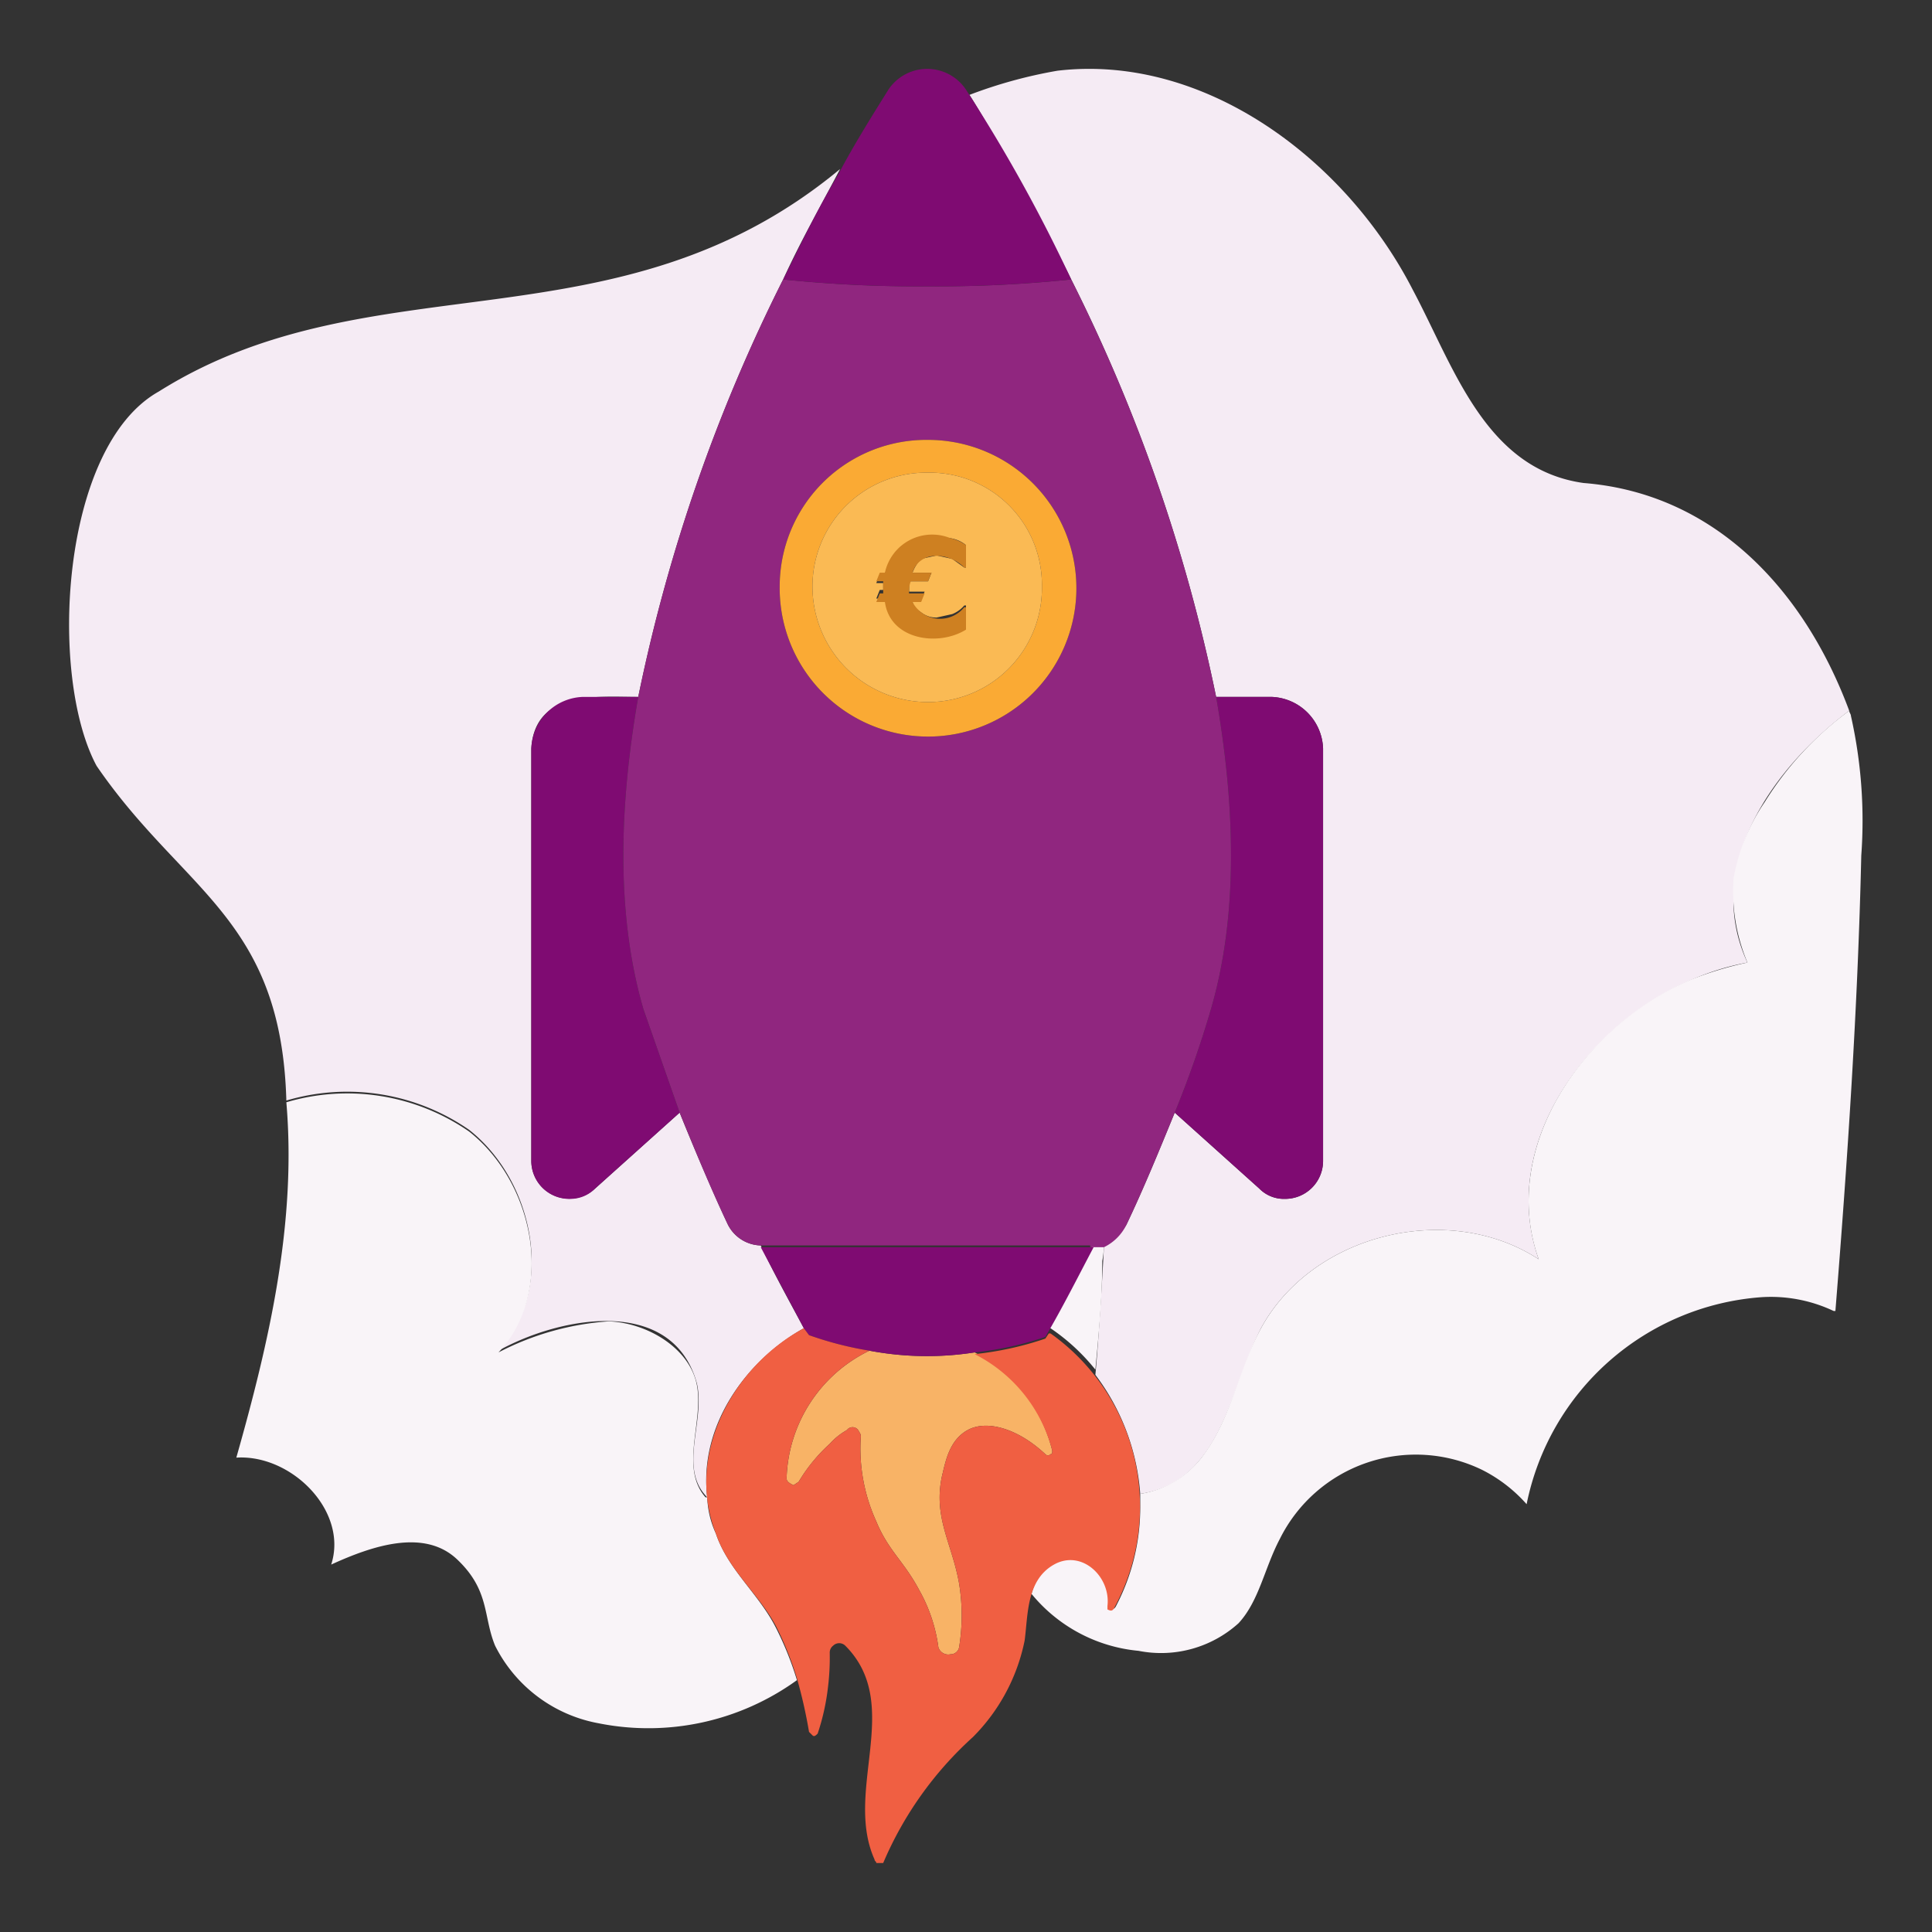 <svg id="b12a0f95-ee03-42c7-a26d-66fbda15d6fc" data-name="Layer 1" xmlns="http://www.w3.org/2000/svg" viewBox="0 0 112 112"><rect x="0" y="0" width="112" height="112" fill="#333333" stroke="none"/><defs><style>.b55252c7-4dc3-4e58-8963-5ace8b2822f2{fill:#f5ebf4;}.a9d191a9-187b-4aa3-8454-1a38e0c9dea6{fill:#f9f4f8;}.ac039687-9b43-465e-922f-f7887f896dca{fill:#f8b366;}.f75ca6a8-9902-4c20-aa7c-2ea36718af05{fill:#7f0b72;}.a87517b2-246f-4891-9501-c2a873dd25d7{fill:#90267f;}.f6d28d1d-64ce-443c-981e-b00eab4a477c{fill:#faaa34;}.b9bf406b-2ee4-43b4-876a-573d1a261d38{fill:#faba54;}.e21c9886-af30-4956-a608-980db638bc66{fill:#ce8021;}.b1400d67-ce72-4a19-88cd-05c6223ef5d7{fill:#f05f42;}</style></defs><path class="b55252c7-4dc3-4e58-8963-5ace8b2822f2" d="M27.2 65.5c3.8 3 5 9.3 1.7 12.8 3.6-2 10.1-3.2 11.5 1.9.5 2.2-1.1 4.9.6 6.6-.5-4.1 2.2-7.9 5.6-9.8-.8-1.5-1.7-3.1-2.5-4.8a2.2 2.2 0 01-1.9-1.2c-.9-1.9-2.2-5-2.8-6.5l-4.9 4.4a2.2 2.2 0 01-3.7-1.6V43.4c.2-3.4 3.8-3 6.2-3a97.2 97.2 0 018.4-24.2c1-2.2 2.2-4.3 3.3-6.4-12.9 10.7-27.1 5.1-39.5 12.9-5.7 3.2-6.4 16.5-3.6 21.7 5 7.3 10.7 8.8 11 19.4a12.4 12.4 0 0110.6 1.7zM62.1 16.2a97.2 97.2 0 018.4 24.2h3.2a3.1 3.1 0 013 3v23.9a2.2 2.2 0 01-2.2 2.2 2 2 0 01-1.5-.6l-4.9-4.4c-.9 2.2-1.8 4.4-2.8 6.5a2.8 2.8 0 01-1.3 1.1c0 .4-.3 5.5-.5 7.6a13 13 0 012.6 6.9c4.7-.7 5.2-6.1 7-9.6 3-5.5 10.9-7.4 16.1-4-2.7-7.6 4.4-15.8 12.1-17.2-2.6-5.6 1.5-11.3 5.9-14.6-2.6-7-7.8-12.6-15.4-13.2-5.7-.8-7.5-6.7-9.9-11.2C78 9.2 69.8 3.1 61.3 4.1a27.3 27.3 0 00-5.1 1.4c1 1.5 5.1 9 5.9 10.7z"/><path class="a9d191a9-187b-4aa3-8454-1a38e0c9dea6" d="M107.3 41.5c0-.1-.1-.2-.1-.3a19 19 0 00-4.9 5.3 11.4 11.4 0 00-1.8 4.4 10.6 10.6 0 00.8 4.9 20.7 20.7 0 00-3.3 1c-6.3 2.7-11.1 9.8-8.8 16.2-5.2-3.4-13.1-1.5-16.1 4-1.3 2.4-1.7 5.1-3.3 7.3a5.6 5.6 0 01-3.7 2.3v.8a12.3 12.3 0 01-1.4 5.7c-.1.2-.2.2-.4.1V93a2.7 2.7 0 00-1.3-2.5 2.5 2.5 0 00-1.9.1 2.9 2.9 0 00-1.3 1.8 9.1 9.1 0 006.2 3.3 6.7 6.7 0 005.8-1.6c1.2-1.3 1.5-3.2 2.4-4.9a8.8 8.8 0 0111.7-4 8.6 8.6 0 012.6 2 15 15 0 0113.6-12 8.5 8.5 0 014.2.8h.1c.7-8.7 1.3-17.6 1.5-26.4a27.7 27.7 0 00-.6-8.1zM41.5 88.9a5.4 5.4 0 01-.5-2.1h-.1c-1.5-1.7-.1-4.4-.5-6.5s-2.8-3.6-5.1-3.7a16.2 16.2 0 00-6.4 1.8c3.3-3.5 2.1-9.8-1.7-12.8a12.4 12.4 0 00-10.6-1.7c.6 7-1 13.9-2.9 20.6 3.2-.2 6.5 3.1 5.5 6.2 2.4-1.1 5.4-2.1 7.3-.3s1.5 3.3 2.2 5a8.4 8.4 0 006 4.5 14.7 14.7 0 0011.5-2.5 18.8 18.8 0 00-1.2-3c-1-2-2.8-3.4-3.5-5.5zM64 72.1h-.6l-.6 1.1-2 3.8h.1a11.8 11.8 0 012.6 2.4c.2-2.1.4-4.2.4-6.3a5.7 5.7 0 00.1-1z"/><path class="ac039687-9b43-465e-922f-f7887f896dca" d="M50.4 78.3a8.5 8.5 0 00-4.8 7.4c0 .2.2.3.4.4l.3-.2a9.6 9.6 0 011.8-2.2 3.9 3.9 0 011-.8.4.4 0 01.7.1.4.4 0 01.1.3 10.2 10.2 0 00.9 4.9c.7 1.7 1.6 2.3 2.5 4a9.2 9.2 0 011.1 3.3.6.6 0 00.7.4.5.5 0 00.5-.4 11.5 11.5 0 000-3.7c-.4-2.3-1.5-3.8-1-6.2.2-.8.4-2.1 1.5-2.7s2.9-.1 4.5 1.4a.2.2 0 00.3 0c.1 0 .1-.1.1-.2a8.7 8.7 0 00-4.5-5.7 17.9 17.9 0 01-6.1-.1z"/><path class="f75ca6a8-9902-4c20-aa7c-2ea36718af05" d="M63.4 72.3H44.1l2.5 4.7.3.4a20 20 0 003.5.9 17.9 17.9 0 006.1.1 18.7 18.7 0 004.1-.9c1-1.7 1.9-3.5 2.8-5.2zM70.2 58.5a60.8 60.8 0 01-2.1 6l4.9 4.4a2 2 0 001.5.6 2.2 2.2 0 002.2-2.2V43.4a3.1 3.1 0 00-3-3h-3.2c1.1 6.3 1.3 12.6-.3 18.1zM37 40.4h-3.2a3.1 3.1 0 00-3 3v23.9a2.2 2.2 0 002.3 2.2 2 2 0 001.4-.6l4.9-4.4-2.1-6c-1.6-5.5-1.4-11.8-.3-18.1z"/><path class="a87517b2-246f-4891-9501-c2a873dd25d7" d="M63.2 72.3h.8a2.8 2.8 0 001.3-1.3c1-2.1 1.9-4.3 2.8-6.5a60.8 60.8 0 002.1-6c1.6-5.5 1.4-11.8.3-18.1a97.2 97.2 0 00-8.4-24.2 75.6 75.6 0 01-8.3.4 76.3 76.3 0 01-8.4-.4A97.2 97.2 0 0037 40.4c-1.1 6.3-1.3 12.6.3 18.1l2.1 6c.9 2.2 1.8 4.4 2.8 6.5a2.2 2.2 0 001.9 1.2h19.1zm-9.4-46.8a8.6 8.6 0 11-8.6 8.5 8.5 8.5 0 018.6-8.5z"/><path class="f75ca6a8-9902-4c20-aa7c-2ea36718af05" d="M48.6 10.1c-1.2 2-2.2 4.1-3.2 6.1a76.3 76.3 0 008.4.4 75.6 75.6 0 008.3-.4 90.6 90.6 0 00-6.1-11 2.7 2.7 0 00-4.5 0c-1 1.6-2 3.2-2.9 4.9z"/><path class="f6d28d1d-64ce-443c-981e-b00eab4a477c" d="M45.2 34a8.6 8.6 0 108.6-8.5 8.5 8.5 0 00-8.6 8.5zm8.6-6.6a6.5 6.5 0 016.6 6.6 6.6 6.6 0 01-6.6 6.7 6.7 6.7 0 01-6.7-6.7 6.6 6.6 0 016.7-6.6z"/><path class="b9bf406b-2ee4-43b4-876a-573d1a261d38" d="M53.8 40.7a6.6 6.6 0 006.6-6.7 6.5 6.5 0 00-6.6-6.6 6.6 6.6 0 00-6.7 6.6 6.7 6.7 0 006.7 6.7zm-2.6-6.5v-.4h-.4l.2-.5h.3a3.2 3.2 0 01.9-1.6 4.1 4.1 0 011.9-.5h1a1.9 1.9 0 01.9.4v1.3h-.1l-.7-.5-.9-.2-.9.2a2.2 2.2 0 00-.5.8H54l-.2.5h-1c-.1 0-.1.1-.1.2v.4h.9l-.2.5h-.5c0 .3.2.5.5.7a1.4 1.4 0 00.9.3l.9-.2a1.8 1.8 0 00.7-.5h.1v1.3l-.9.4h-1a3.1 3.1 0 01-1.9-.6 2.1 2.1 0 01-.9-1.5h-.5l.2-.5h.2z"/><path class="e21c9886-af30-4956-a608-980db638bc66" d="M50.8 34.9h.5c.3 2.2 3.1 2.6 4.7 1.6v-1.3h-.1a1.8 1.8 0 01-3-.3h.5l.2-.5h-.9a1.5 1.5 0 01.1-.7h1l.2-.5h-1.1c.4-1.3 2.1-1.2 3-.3h.1v-1.3a2.5 2.5 0 00-.9-.4 2.8 2.8 0 00-3.8 2H51l-.2.5h.4v.7H51z"/><path class="b1400d67-ce72-4a19-88cd-05c6223ef5d7" d="M60.9 77.3h-.1l-.2.3a18.7 18.7 0 01-4.1.9 8.7 8.7 0 014.5 5.6c0 .1 0 .2-.1.2a.2.2 0 01-.3 0c-1.6-1.5-3.4-2-4.5-1.4s-1.3 1.9-1.5 2.7c-.5 2.4.6 3.9 1 6.2a11.5 11.5 0 010 3.7.5.5 0 01-.5.4.6.6 0 01-.7-.4 9.2 9.2 0 00-1.1-3.3c-.9-1.7-1.8-2.3-2.5-4a10.2 10.2 0 01-.9-4.9.4.4 0 00-.1-.3.4.4 0 00-.7-.1 3.9 3.9 0 00-1 .8 9.6 9.6 0 00-1.8 2.2l-.3.2c-.2-.1-.4-.2-.4-.4a8.5 8.5 0 014.8-7.4 20 20 0 01-3.5-.9l-.3-.4c-4.1 2.2-6.9 7.3-5.1 11.9.7 2.1 2.5 3.5 3.5 5.4a18.8 18.8 0 011.2 3 28.2 28.2 0 01.7 3.1l.2.2c.1.1.2 0 .3-.1a13.1 13.1 0 00.6-2.7 14.1 14.1 0 00.1-2 .5.5 0 01.2-.4.5.5 0 01.7 0c3.4 3.4-.1 8.4 1.7 12.4 0 .1.1.1.1.2h.4a20.8 20.8 0 015.2-7.3 11 11 0 003-5.6c.2-1.5.1-3.5 1.7-4.4s3.3.7 3.1 2.4v.2c.2.1.3.1.4-.1a12.3 12.3 0 00-3.7-15.9z"/></svg>